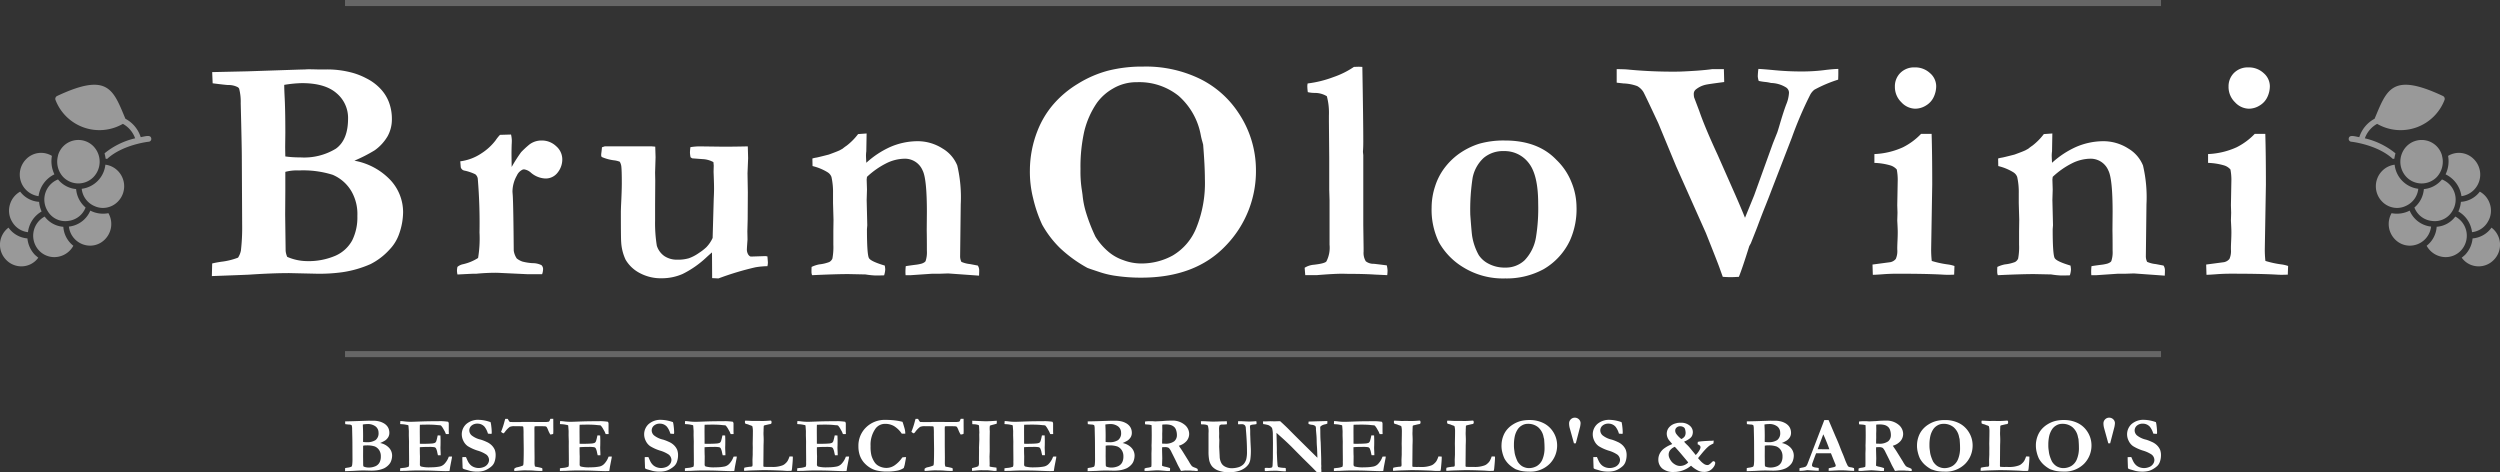 <svg viewBox="0 0 413 78" height="78" width="413" xmlns="http://www.w3.org/2000/svg">
  <rect x="0" y="0" width="413" height="78" fill="#333333" stroke="none"/>
  <g transform="translate(-206 -75)" data-sanitized-data-name="Group 5" data-name="Group 5" id="Group_5">
    <path opacity="0.5" fill="#fff" transform="translate(594 89)" d="M18.677,28.571c.184-.141.322-.281.506-.422a4.543,4.543,0,0,0,1.288-2.764,4.254,4.254,0,0,0,3.127-1.78,3.55,3.55,0,0,1,.368,5.34A3.468,3.468,0,0,1,21.475,30,3.422,3.422,0,0,1,18.677,28.571ZM12.883,26.6a4.332,4.332,0,0,0,1.655-3.138,4.211,4.211,0,0,0,3.081-1.686,3.582,3.582,0,0,1,.874,5.668,3.469,3.469,0,0,1-2.464,1.032A3.6,3.6,0,0,1,12.883,26.6ZM7.64,25.526a3.608,3.608,0,0,1-.552-4.309,4.6,4.6,0,0,0,2.989-.422,4.34,4.34,0,0,0,3.4,2.623h.138A3.545,3.545,0,0,1,10.1,26.583,3.41,3.41,0,0,1,7.64,25.526Zm10.485-4.59a4.8,4.8,0,0,0,.414-1.593,4.219,4.219,0,0,0,3.127-1.686,3.564,3.564,0,0,1,1.655,2.014A3.508,3.508,0,0,1,23,22.622a3.459,3.459,0,0,1-2.621,1.733A4.556,4.556,0,0,0,18.125,20.936Zm-4.506,1.546a3.472,3.472,0,0,1-2.759-2.2,4.464,4.464,0,0,0,1.564-3.045,4.343,4.343,0,0,0,2.989-1.593,3.574,3.574,0,0,1,1.7,5.246,3.337,3.337,0,0,1-2.9,1.642A3.688,3.688,0,0,1,13.618,22.481ZM5.525,19.3a3.61,3.61,0,0,1,0-5.059,3.51,3.51,0,0,1,2.069-1.031A4.49,4.49,0,0,0,11.5,17.188a3.493,3.493,0,0,1-2.115,2.857,3.349,3.349,0,0,1-1.395.306A3.465,3.465,0,0,1,5.525,19.3ZM16.01,14.8a4.961,4.961,0,0,0,.414-3.045,3.439,3.439,0,0,1,4.276.562,3.6,3.6,0,0,1-2.069,6.09A4.723,4.723,0,0,0,16.01,14.8Zm-6.438.468a3.667,3.667,0,0,1,0-5.106,3.489,3.489,0,0,1,5.84,1.5v.047a3.729,3.729,0,0,1-.874,3.56,3.493,3.493,0,0,1-4.966,0ZM.421,9.412A.463.463,0,0,1,.007,8.9c.092-.656.828-.422,1.747-.234A5.229,5.229,0,0,1,4.283,5.618C6.307.793,7.134-2.111,15.6,1.871a.526.526,0,0,1,.23.656A7.768,7.768,0,0,1,4.7,6.461,4.42,4.42,0,0,0,2.674,8.85a12.383,12.383,0,0,1,5.059,2.483,6.062,6.062,0,0,0-.184.89.339.339,0,0,0-.23.047C4.743,9.881.467,9.412.421,9.412Z" data-sanitized-data-name="Union 1" data-name="Union 1" id="Union_1"></path>
    <path opacity="0.5" fill="#fff" transform="translate(206 89)" d="M1.035,28.946a3.55,3.55,0,0,1,.368-5.34,4.254,4.254,0,0,0,3.127,1.78,4.543,4.543,0,0,0,1.288,2.764c.184.14.322.281.506.422A3.422,3.422,0,0,1,3.525,30,3.468,3.468,0,0,1,1.035,28.946Zm5.472-1.5a3.582,3.582,0,0,1,.874-5.668,4.21,4.21,0,0,0,3.081,1.686A4.332,4.332,0,0,0,12.117,26.6a3.6,3.6,0,0,1-3.146,1.876A3.469,3.469,0,0,1,6.507,27.447Zm4.874-4.029h.138a4.34,4.34,0,0,0,3.4-2.623,4.6,4.6,0,0,0,2.989.422,3.608,3.608,0,0,1-.552,4.309,3.41,3.41,0,0,1-2.46,1.057A3.545,3.545,0,0,1,11.382,23.418ZM2,22.622a3.507,3.507,0,0,1-.322-2.951,3.563,3.563,0,0,1,1.655-2.014,4.22,4.22,0,0,0,3.127,1.686,4.8,4.8,0,0,0,.414,1.593,4.556,4.556,0,0,0-2.253,3.419A3.457,3.457,0,0,1,2,22.622Zm5.886-1.734a3.574,3.574,0,0,1,1.7-5.246,4.343,4.343,0,0,0,2.989,1.593,4.464,4.464,0,0,0,1.564,3.045,3.472,3.472,0,0,1-2.759,2.2,3.687,3.687,0,0,1-.6.049A3.337,3.337,0,0,1,7.887,20.888Zm7.725-.843A3.494,3.494,0,0,1,13.5,17.188a4.49,4.49,0,0,0,3.909-3.982,3.51,3.51,0,0,1,2.069,1.031,3.61,3.61,0,0,1,0,5.059,3.465,3.465,0,0,1-2.468,1.055A3.349,3.349,0,0,1,15.612,20.045ZM4.3,12.316a3.439,3.439,0,0,1,4.276-.562A4.961,4.961,0,0,0,8.99,14.8a4.723,4.723,0,0,0-2.621,3.607A3.6,3.6,0,0,1,4.3,12.316Zm6.162,2.951a3.729,3.729,0,0,1-.874-3.56v-.047a3.489,3.489,0,0,1,5.84-1.5,3.667,3.667,0,0,1,0,5.106,3.493,3.493,0,0,1-4.966,0Zm6.99-3.045a6.063,6.063,0,0,0-.184-.89A12.383,12.383,0,0,1,22.326,8.85,4.42,4.42,0,0,0,20.3,6.461,7.768,7.768,0,0,1,9.175,2.527a.526.526,0,0,1,.23-.656C17.866-2.111,18.693.793,20.717,5.618a5.227,5.227,0,0,1,2.529,3.045c.92-.187,1.655-.422,1.747.234a.463.463,0,0,1-.414.515c-.046,0-4.322.468-6.9,2.857A.339.339,0,0,0,17.452,12.223Z" data-sanitized-data-name="Union 2" data-name="Union 2" id="Union_2"></path>
    <path fill="#fff" transform="translate(238.327 134.596)" d="M2.673-13.987l.052-2.083q.625-.156,1.51-.286A11.435,11.435,0,0,0,7-17.034a3.478,3.478,0,0,0,.469-1.146,32.841,32.841,0,0,0,.208-4.3L7.621-33.544q0-1.719-.182-8.984a8.646,8.646,0,0,0-.26-2.422.626.626,0,0,0-.26-.26,3.242,3.242,0,0,0-1.563-.339q-.495-.026-2.552-.286l-.078-1.849,5.833-.13,8.516-.286,1.016-.026q.313-.026.625-.026.26,0,1.38.026h1.667a15.774,15.774,0,0,1,4.3.6,11.622,11.622,0,0,1,2.135.872,8.207,8.207,0,0,1,2.3,1.693,6.658,6.658,0,0,1,1.445,2.3,7.792,7.792,0,0,1,.469,2.708,5.762,5.762,0,0,1-.7,2.852,7.523,7.523,0,0,1-2.135,2.331,25.2,25.2,0,0,1-3.359,1.719,10.832,10.832,0,0,1,5.99,3.242,7.787,7.787,0,0,1,2.057,5.247,10.946,10.946,0,0,1-.651,3.594,7.082,7.082,0,0,1-1.589,2.6,10.84,10.84,0,0,1-3.138,2.4,17.874,17.874,0,0,1-4.57,1.328,27.452,27.452,0,0,1-4.427.26l-4.427-.1q-2.813,0-6.693.26Q7.673-14.169,2.673-13.987ZM14.809-33.752a16.728,16.728,0,0,0,2.448.156,10.067,10.067,0,0,0,5.912-1.445q2.005-1.445,2.005-4.987a5.313,5.313,0,0,0-1.9-4.167q-1.9-1.667-5.729-1.667a19.781,19.781,0,0,0-2.917.286q0,.6.052,1.719.13,2.214.13,6.2l-.026,2.188Q14.783-34.9,14.809-33.752Zm.313,16.589a8.256,8.256,0,0,0,3.151.7,11.248,11.248,0,0,0,4.844-.9,5.823,5.823,0,0,0,2.734-2.513,8.524,8.524,0,0,0,.859-4.036,7.534,7.534,0,0,0-.938-4.01,6.564,6.564,0,0,0-3.151-2.8,16.24,16.24,0,0,0-5.547-.716,7.369,7.369,0,0,0-2.266.234V-28l-.026,3.854.078,5.99A3.226,3.226,0,0,0,15.121-17.164Zm28.12,1.654a2.073,2.073,0,0,1,.885-.43,7.8,7.8,0,0,0,2.526-1.04,19.653,19.653,0,0,0,.234-4.211,88.141,88.141,0,0,0-.286-8.892,1.129,1.129,0,0,0-.417-.728,7.728,7.728,0,0,0-1.771-.6.763.763,0,0,1-.625-.573l-.078-.964A8.084,8.084,0,0,0,47.2-34.26a9.082,9.082,0,0,0,2.344-2.148,6.886,6.886,0,0,1,.729-.911l1.823-.052a4.839,4.839,0,0,1,.13.99q0,.286-.026.7-.026.911-.026,1.51,0,.286.026,2.161a24.771,24.771,0,0,1,1.563-2.448,15.655,15.655,0,0,1,1.38-1.276,3.3,3.3,0,0,1,2.005-.651,3.416,3.416,0,0,1,2.4.938,2.866,2.866,0,0,1,1.016,2.161,3.467,3.467,0,0,1-.768,2.2,2.47,2.47,0,0,1-2.044.977,3.906,3.906,0,0,1-2.344-.937,2.157,2.157,0,0,0-1.172-.573l-.182.026a1.929,1.929,0,0,0-.99.986,5.436,5.436,0,0,0-.729,2.7l.052.7q.1,1.921.156,9.006a3.084,3.084,0,0,0,.495,1.3,3.129,3.129,0,0,0,.951.519,8.7,8.7,0,0,0,1.68.261,3.206,3.206,0,0,1,1.458.33.911.911,0,0,1,.26.726,2.6,2.6,0,0,1-.156.765H54.778L49.8-14.534a33.929,33.929,0,0,0-3.412.156H45.95q-.182,0-2.708.13a3.97,3.97,0,0,1-.078-.645A3.512,3.512,0,0,1,43.242-15.51ZM67.117-35.263q.286-.1.469-.156h7.761l.573.052.052,1.742-.078,2.548.026,1.326-.026,3.927v2.679a23.293,23.293,0,0,0,.286,4.135,3.275,3.275,0,0,0,1.263,1.729,3.723,3.723,0,0,0,2.122.585,6.37,6.37,0,0,0,1.9-.234,6.755,6.755,0,0,0,1.68-.884,8.21,8.21,0,0,0,1.211-.936A5.447,5.447,0,0,0,85.4-20.284l.182-6.474q.052-1.014.052-1.664,0-.676-.039-1.7t-.039-1.157l.026-.962-.052-.572a4.018,4.018,0,0,0-1.745-.494l-1.745-.13a1.608,1.608,0,0,1-.286-.182,4.388,4.388,0,0,1-.1-.781,7.038,7.038,0,0,1,.078-.885,10.165,10.165,0,0,1,1.488-.13l4.021.052q1.619,0,3.969-.052l.052,1.95-.1,2.5.052,3.121-.026,4.473-.052,2,.026,1.352q-.1,1.352-.1,1.534a1.6,1.6,0,0,0,.234.962q.234.312.443.312l2.4-.078.313.052q.078.911.078,1.042a3.281,3.281,0,0,1-.078.573,12.74,12.74,0,0,0-1.979.182A47.977,47.977,0,0,0,86.362-13.6l-1.042-.052-.026-4.245q-.312.26-.911.807a16.114,16.114,0,0,1-3.932,2.747,8.5,8.5,0,0,1-3.438.716,7.387,7.387,0,0,1-3.7-.884,5.816,5.816,0,0,1-2.292-2.185,7.876,7.876,0,0,1-.729-2.913q-.052-.494-.052-5.1l.026-.833q.13-2.548.13-3.771,0-2.081-.078-2.783a2.056,2.056,0,0,0-.26-.78A3.62,3.62,0,0,0,69.2-33.1a7.364,7.364,0,0,1-2.083-.546q-.13-.078-.13-.339a2.958,2.958,0,0,1,.039-.417Q67.065-34.664,67.117-35.263ZM101.748-15.5a5.261,5.261,0,0,1,1.25-.417,6.553,6.553,0,0,0,1.667-.391,1.169,1.169,0,0,0,.521-.573,10.221,10.221,0,0,0,.156-2.295v-2.268l.026-1.851-.078-2.738v-1.643a11.389,11.389,0,0,0-.26-2.686,1.536,1.536,0,0,0-.651-.782,8.52,8.52,0,0,0-2.474-1.017l-.026-1.25a4.059,4.059,0,0,1,.612-.143q.273-.039,2.1-.508,1.432-.521,1.849-.729.13-.078.417-.234a8.229,8.229,0,0,1,.7-.521,10.167,10.167,0,0,0,1.875-1.9l1.406-.1-.052,2.943a6.358,6.358,0,0,0-.052.7q0,.208.052,1.2a14.943,14.943,0,0,1,3.926-2.6,11.434,11.434,0,0,1,4.394-.964,7.632,7.632,0,0,1,4.29,1.213,5.779,5.779,0,0,1,2.418,2.8,22.887,22.887,0,0,1,.572,6.419l-.1,8.505a2.1,2.1,0,0,0,.208.992,4.7,4.7,0,0,0,1.432.368l1.276.245a1.39,1.39,0,0,1,.234.82q0,.308-.026.846l-5.1-.365-1.51.052h-1.2l-3.438.234h-.885q-.026-.328-.026-.5,0-.454.053-.983.365-.078,1.823-.261a6.4,6.4,0,0,0,.859-.182q.521-.209.6-.417a4.568,4.568,0,0,0,.208-1.695q0-2.191-.026-3.364l.026-3.025q0-5.5-.7-6.858a3.163,3.163,0,0,0-2.961-1.956,6.985,6.985,0,0,0-3.013.743,13.555,13.555,0,0,0-3.221,2.256l-.052.443.052,1.641-.052,1.745.1,4.167-.053.651q0,4.246.341,4.792t2.6,1.217a4.149,4.149,0,0,1,.079.651,3.977,3.977,0,0,1-.184.964q-.809.026-1.357.026a13.021,13.021,0,0,1-1.722-.176l-2.792-.059q-2.087,0-6.028.182a1.416,1.416,0,0,1-.1-.538Q101.722-14.886,101.748-15.5Zm36.063-15.985a17.992,17.992,0,0,1,1.249-6.484,15.212,15.212,0,0,1,2.55-4.3,16.836,16.836,0,0,1,4.112-3.477,18.332,18.332,0,0,1,5.048-2.187,23.056,23.056,0,0,1,5.751-.664,20.426,20.426,0,0,1,9.395,2.031,16.127,16.127,0,0,1,6.272,5.495,16.925,16.925,0,0,1,2.967,9.453,17.665,17.665,0,0,1-5.01,12.63q-5.01,5.26-13.936,5.26a28.155,28.155,0,0,1-4.137-.286,14.678,14.678,0,0,1-2.551-.573q-1.978-.651-2.212-.755a21.944,21.944,0,0,1-4.554-3.307,17.038,17.038,0,0,1-2.914-3.828,22.134,22.134,0,0,1-1.484-4.323A17.929,17.929,0,0,1,137.811-31.487Zm17.723-14.531a7.582,7.582,0,0,0-4.005,1.055,8.443,8.443,0,0,0-2.627,2.331,14.24,14.24,0,0,0-2.107,4.727,26.771,26.771,0,0,0-.624,6.237,19.515,19.515,0,0,0,.182,3.2q.052.313.156,1.068a14.49,14.49,0,0,0,.546,2.813,28.616,28.616,0,0,0,1.587,4.089,10.55,10.55,0,0,0,2.315,2.63,7.533,7.533,0,0,0,2.263,1.237,8.34,8.34,0,0,0,2.965.56,10.7,10.7,0,0,0,5.215-1.315,9.287,9.287,0,0,0,3.862-4.466,19.687,19.687,0,0,0,1.457-8.2q0-2.083-.286-5.651l-.13-.495a10.489,10.489,0,0,1-.26-1.068,11.341,11.341,0,0,0-3.68-6.51A10.379,10.379,0,0,0,155.534-46.018ZM183.2-15.359a3.3,3.3,0,0,1,1.52-.5q1.808-.208,2.07-.546a4.913,4.913,0,0,0,.524-2.758V-26.5l-.052-1.743V-33.5l-.052-6.01v-1.041a10.658,10.658,0,0,0-.341-3.148,3.786,3.786,0,0,0-1.968-.546,5.122,5.122,0,0,1-1.18-.13,8.92,8.92,0,0,1-.079-.964,2.4,2.4,0,0,1,.053-.469,18.2,18.2,0,0,0,4.264-1.055,14.159,14.159,0,0,0,3.38-1.68l.722-.026q.232,0,.671.026.155,9,.155,12.334,0,.989-.052,1.587v.156l.052.495v11.527l.052,3.8v.624a2.651,2.651,0,0,0,.362,1.587,2.056,2.056,0,0,0,1.32.417q.543.052,2.147.26a4.036,4.036,0,0,1,.129.885,7.113,7.113,0,0,1-.052.729l-2.057-.094q-1.719-.117-4.323-.117l-.964-.024q-1.484,0-4.3.234h-1.9ZM224.8-33.18a10.391,10.391,0,0,1,2.49,3.711,10.843,10.843,0,0,1,.821,3.945,12.624,12.624,0,0,1-1.069,5.625,10.809,10.809,0,0,1-4.354,4.766A12.779,12.779,0,0,1,216.33-13.6a12.465,12.465,0,0,1-6.9-1.823,11.279,11.279,0,0,1-4.041-4.141,12.322,12.322,0,0,1-1.212-5.755,11.238,11.238,0,0,1,.574-3.5,10.089,10.089,0,0,1,1.577-3.06,11.159,11.159,0,0,1,2.2-2.187,12.071,12.071,0,0,1,3.506-1.784,14.822,14.822,0,0,1,4.262-.534Q221.753-36.383,224.8-33.18Zm-14.241,9q.234,3.234.339,3.729a9.525,9.525,0,0,0,1.068,3,4.236,4.236,0,0,0,1.641,1.434,5.625,5.625,0,0,0,2.734.626,4.524,4.524,0,0,0,3.2-1.213,7.187,7.187,0,0,0,1.875-3.794,29.58,29.58,0,0,0,.365-5.554q0-4.746-1.563-6.715a5,5,0,0,0-4.115-1.969,4.939,4.939,0,0,0-3.32,1.121,6.032,6.032,0,0,0-1.836,3.312A34.427,34.427,0,0,0,210.562-24.181ZM234.75-45.94v-2.24q1.354.026,1.641.052a77.538,77.538,0,0,0,8.412.365q.781,0,3.177-.156,1.719-.13,2.578-.26h1.9q.052,1.9.052,2.135-2.6.339-3.047.443a3.945,3.945,0,0,0-1.693.833.926.926,0,0,0-.286.677,3.2,3.2,0,0,0,.052.573l.859,2.266q.911,2.656,3.021,7.214l2.969,6.719q.859,1.953,1.563,3.7l1.51-3.7,3.1-8.594.729-1.823q.13-.391.339-1.094.677-2.318,1.133-3.516a5.8,5.8,0,0,0,.456-1.953,1.053,1.053,0,0,0-.495-.859,4.916,4.916,0,0,0-2.474-.729,5.986,5.986,0,0,0-.964-.169,9.883,9.883,0,0,1-1.068-.169,3.021,3.021,0,0,1-.156-.781,11.744,11.744,0,0,1,.1-1.2q.469,0,2.682.208t4.323.208a29.9,29.9,0,0,0,3.7-.2q1.536-.2,2.5-.221v.833q0,.312-.026.938a22.039,22.039,0,0,0-3.932,1.667,2.627,2.627,0,0,0-.7.859,62.26,62.26,0,0,0-3.021,7.057l-3.333,8.62q-.469,1.25-1.029,2.643t-1.185,3.06q-.13.391-1.224,3.125l-.26.469q-1.146,3.672-1.719,5.078-1.032.052-1.29.052-.49,0-1.367-.052-.286-.781-.573-1.589T249.488-21.1l-4.925-11.042-2.944-7.109q-2.267-4.844-2.476-5.182a2.8,2.8,0,0,0-.994-.937,7.215,7.215,0,0,0-2.275-.443Zm45.959.677a3.1,3.1,0,0,1,.912-2.3,3.2,3.2,0,0,1,2.344-.9,3.589,3.589,0,0,1,2.552.951,2.881,2.881,0,0,1,1.016,2.148,4.238,4.238,0,0,1-.4,1.771,3.193,3.193,0,0,1-1.276,1.419,3.379,3.379,0,0,1-1.784.534,3.193,3.193,0,0,1-2.3-1.068A3.5,3.5,0,0,1,280.709-45.263ZM277.063-14.2l-.052-1.693,2.943-.391a1.574,1.574,0,0,0,.9-.534,3.18,3.18,0,0,0,.247-1.576v-.286q0-.312.039-1.133t.039-1.445q0-.495-.078-1.9l.039-1.3L281.1-25.68l.078-4.245a9.242,9.242,0,0,0-.158-1.667,2.268,2.268,0,0,0-1.049-.677,10.5,10.5,0,0,0-2.648-.417v-1.458a12.631,12.631,0,0,0,4.714-1.12,10.877,10.877,0,0,0,2.995-2.214h1.745q.1,3.229.1,8.385L286.7-18.466a17.055,17.055,0,0,0,.1,1.979,16.221,16.221,0,0,0,2.63.573,5.656,5.656,0,0,1,1.12.26l-.052,1.432q-.7.026-1.04.026-.39,0-1.2-.052-2.651-.13-7.1-.13-1.273,0-2.469.091T277.063-14.2ZM297.631-15.5a5.261,5.261,0,0,1,1.25-.417,6.554,6.554,0,0,0,1.667-.391,1.169,1.169,0,0,0,.521-.573,10.222,10.222,0,0,0,.156-2.295v-2.268l.026-1.851-.078-2.738v-1.643a11.391,11.391,0,0,0-.26-2.686,1.536,1.536,0,0,0-.651-.782,8.521,8.521,0,0,0-2.474-1.017l-.026-1.25a4.059,4.059,0,0,1,.612-.143q.273-.039,2.1-.508,1.432-.521,1.849-.729.13-.078.417-.234a8.227,8.227,0,0,1,.7-.521,10.166,10.166,0,0,0,1.875-1.9l1.406-.1-.052,2.943a6.352,6.352,0,0,0-.052.7q0,.208.052,1.2a14.943,14.943,0,0,1,3.926-2.6,11.434,11.434,0,0,1,4.394-.964,7.632,7.632,0,0,1,4.29,1.213,5.779,5.779,0,0,1,2.418,2.8,22.886,22.886,0,0,1,.572,6.419l-.1,8.505a2.1,2.1,0,0,0,.208.992,4.7,4.7,0,0,0,1.432.368l1.276.245a1.39,1.39,0,0,1,.234.82q0,.308-.026.846l-5.1-.365-1.51.052h-1.2l-3.438.234h-.885q-.026-.328-.026-.5,0-.454.052-.983.365-.078,1.823-.261a6.4,6.4,0,0,0,.859-.182q.521-.209.6-.417a4.569,4.569,0,0,0,.208-1.695q0-2.191-.026-3.364l.026-3.025q0-5.5-.7-6.858a3.163,3.163,0,0,0-2.961-1.956,6.985,6.985,0,0,0-3.013.743,13.554,13.554,0,0,0-3.221,2.256l-.052.443.052,1.641-.052,1.745.1,4.167-.052.651q0,4.246.341,4.792t2.6,1.217a4.149,4.149,0,0,1,.079.651,3.978,3.978,0,0,1-.184.964q-.809.026-1.357.026a13.021,13.021,0,0,1-1.722-.176l-2.792-.059q-2.087,0-6.028.182a1.416,1.416,0,0,1-.1-.538Q297.6-14.886,297.631-15.5Zm38.2-29.761a3.1,3.1,0,0,1,.911-2.3,3.2,3.2,0,0,1,2.344-.9,3.589,3.589,0,0,1,2.552.951,2.881,2.881,0,0,1,1.016,2.148,4.238,4.238,0,0,1-.4,1.771,3.193,3.193,0,0,1-1.276,1.419,3.379,3.379,0,0,1-1.784.534,3.193,3.193,0,0,1-2.3-1.068A3.5,3.5,0,0,1,335.829-45.263ZM332.184-14.2l-.052-1.693,2.943-.391a1.574,1.574,0,0,0,.9-.534,3.18,3.18,0,0,0,.247-1.576v-.286q0-.312.039-1.133t.039-1.445q0-.495-.078-1.9l.039-1.3-.039-1.224.078-4.245a9.245,9.245,0,0,0-.157-1.667,2.269,2.269,0,0,0-1.049-.677,10.5,10.5,0,0,0-2.648-.417v-1.458a12.63,12.63,0,0,0,4.714-1.12,10.878,10.878,0,0,0,2.995-2.214H341.9q.1,3.229.1,8.385l-.182,10.625a17.056,17.056,0,0,0,.1,1.979,16.22,16.22,0,0,0,2.63.573,5.653,5.653,0,0,1,1.12.26l-.052,1.432q-.7.026-1.04.026-.39,0-1.2-.052-2.651-.13-7.1-.13-1.273,0-2.469.091T332.184-14.2Z" data-sanitized-data-name="Path 10" data-name="Path 10" id="Path_10"></path>
    <path fill="#fff" transform="translate(262.358 156.199)" d="M.642-3.358l.013-.509q.154-.038.372-.07A2.83,2.83,0,0,0,1.705-4.1a.846.846,0,0,0,.115-.28,7.964,7.964,0,0,0,.051-1.049l-.013-2.7q0-.42-.045-2.194a2.1,2.1,0,0,0-.064-.592.153.153,0,0,0-.064-.064.8.8,0,0,0-.384-.083q-.122-.006-.628-.07l-.019-.452L2.09-11.62l2.1-.07.25-.006q.077-.006.154-.006l.34.006h.41a3.907,3.907,0,0,1,1.057.146,2.871,2.871,0,0,1,.525.213,2.018,2.018,0,0,1,.567.413,1.624,1.624,0,0,1,.356.563,1.891,1.891,0,0,1,.115.661,1.4,1.4,0,0,1-.173.7,1.842,1.842,0,0,1-.525.569,6.215,6.215,0,0,1-.826.42,2.67,2.67,0,0,1,1.474.792,1.894,1.894,0,0,1,.506,1.282,2.656,2.656,0,0,1-.16.878,1.728,1.728,0,0,1-.391.636,2.665,2.665,0,0,1-.772.585,4.421,4.421,0,0,1-1.124.324,6.8,6.8,0,0,1-1.089.064L3.787-3.479q-.692,0-1.647.064Q1.872-3.4.642-3.358ZM3.627-8.186a4.145,4.145,0,0,0,.6.038A2.491,2.491,0,0,0,5.684-8.5a1.4,1.4,0,0,0,.493-1.218,1.294,1.294,0,0,0-.468-1.018,2.1,2.1,0,0,0-1.41-.407,4.9,4.9,0,0,0-.718.07q0,.146.013.42.032.541.032,1.514l-.006.534Q3.621-8.466,3.627-8.186ZM3.7-4.134a2.044,2.044,0,0,0,.775.172,2.785,2.785,0,0,0,1.192-.219A1.429,1.429,0,0,0,6.344-4.8a2.069,2.069,0,0,0,.211-.986,1.83,1.83,0,0,0-.231-.98,1.611,1.611,0,0,0-.775-.684A4.022,4.022,0,0,0,4.185-7.62a1.826,1.826,0,0,0-.557.057v.782l-.006.941L3.64-4.376A.783.783,0,0,0,3.7-4.134Zm6.078-7.512q.365.019.634.057a8.661,8.661,0,0,0,1.172.07q.231,0,1.185-.038,1.429-.057,2.582-.057l1.16-.013a10.12,10.12,0,0,1,1.153.1.492.492,0,0,1,.115.343v1.31l.013.261q0,.038-.006.114l-.263.013q-.051,0-.218-.013-.058-.127-.154-.375l-.256-.452a2.932,2.932,0,0,0-.41-.585,1.733,1.733,0,0,0-.41-.051L15.689-11q-.6-.051-1.281-.051-.782,0-1.4.025-.019.159-.019,1.253L13-8.7v.8a2.387,2.387,0,0,0,.276.019q1.149,0,1.637-.045a1.608,1.608,0,0,0,.6-.124.657.657,0,0,0,.205-.277,8.693,8.693,0,0,0,.225-.935l.083-.006.372.006q.026.566.026.859,0,.668-.01.859t-.01.3q0,.172.019.55t.019.563v.14H15.99q-.026-.1-.1-.42a2.554,2.554,0,0,0-.231-.738.466.466,0,0,0-.257-.172,5.121,5.121,0,0,0-.95-.045q-.97,0-1.457.051V-7.1q0,.757.026,1.259l-.013,1.374a.338.338,0,0,0,.173.331A5.24,5.24,0,0,0,14.792-4,7.318,7.318,0,0,0,16.3-4.134a1.506,1.506,0,0,0,.756-.426,3.233,3.233,0,0,0,.724-1.2q.2-.019.327-.019.07,0,.211.006l-.032.267-.038.191-.233,1.2-.114.725q-.417.019-.66.019-.359,0-1.917-.064-1.1-.045-2.642-.045-.769,0-1.892.064h-.269l-.776.025v-.439a4.017,4.017,0,0,1,.487-.07,3.115,3.115,0,0,0,.923-.2,1.313,1.313,0,0,0,.07-.464q0-.108-.006-.369l.006-.2-.019-2.4.006-.719-.032-1.018.006-.719-.058-.789a1.2,1.2,0,0,0-.013-.127.314.314,0,0,0-.192-.089l-.192-.038a4.218,4.218,0,0,0-.7-.089q-.122-.006-.282-.025Zm14.907.184a4.212,4.212,0,0,1,.115.655,9.339,9.339,0,0,1,.077,1.018,1.322,1.322,0,0,1-.026.248l-.064.019-.461-.032-.077-.013a3.274,3.274,0,0,0-.564-1.139,1.537,1.537,0,0,0-1.147-.509,1.444,1.444,0,0,0-1,.328,1.043,1.043,0,0,0-.368.812,1.122,1.122,0,0,0,.365.783,3.675,3.675,0,0,0,1.525.718,7.211,7.211,0,0,1,.946.368,2.753,2.753,0,0,1,.843.553,2.374,2.374,0,0,1,.528.76,2.509,2.509,0,0,1,.144.913A3.235,3.235,0,0,1,25.3-4.8a1.757,1.757,0,0,1-.391.579,3.7,3.7,0,0,1-.6.449,2.956,2.956,0,0,1-.836.372,4.454,4.454,0,0,1-1.112.115,5.454,5.454,0,0,1-1.07-.127l-.769-.223a1.277,1.277,0,0,1-.4-.159.242.242,0,0,1-.058-.121v-.07q0-.07-.032-.871-.013-.413-.013-.585v-.242l.6-.013q.307.708.4.855a2.112,2.112,0,0,0,.438.527A1.839,1.839,0,0,0,22.028-4a2.146,2.146,0,0,0,.723.118,2.308,2.308,0,0,0,.761-.146,1.4,1.4,0,0,0,.668-.481,1.166,1.166,0,0,0,.253-.716,1.171,1.171,0,0,0-.442-.872,5.157,5.157,0,0,0-1.448-.662A7.166,7.166,0,0,1,20.909-7.5a2.239,2.239,0,0,1-.718-.869,2.4,2.4,0,0,1-.263-1.047,2.3,2.3,0,0,1,.73-1.718,2.98,2.98,0,0,1,2.153-.706,5.631,5.631,0,0,1,.91.108A6.9,6.9,0,0,1,24.689-11.461ZM27.115-12h.4l.064.1a2.266,2.266,0,0,0,.275.406q.083.019.878.019.493,0,.878,0l.128-.014.775-.006,1.448.006h1.98l.378-.051a.712.712,0,0,0,.179-.309l.07-.161.282-.006q.064,0,.192.006.006.439.006,1.323l.006.566-.006.324a1.4,1.4,0,0,1-.026.286,2.3,2.3,0,0,1-.461.1,4.285,4.285,0,0,1-.363-.719,2.9,2.9,0,0,0-.247-.522.361.361,0,0,0-.18-.108q-.154-.032-1.362-.032-.18,0-.45.025a3.292,3.292,0,0,0-.032.407l.006.852v1.87l.019,2.016-.006.827a2.139,2.139,0,0,0,.077.661,1.673,1.673,0,0,0,.38.083q.052.006.476.1a2.523,2.523,0,0,1,.341.1q.032.229.032.28a1.019,1.019,0,0,1-.019.165Q33.092-3.4,33-3.4a11.145,11.145,0,0,1-1.121-.048q-.461-.048-1.672-.048-.192,0-1.128.076-.365.025-.474.025-.006-.1-.013-.146l-.006-.146v-.051a.9.9,0,0,1,.532-.273,4.912,4.912,0,0,0,.923-.286.791.791,0,0,0,.077-.318q.045-.763.045-2.43l-.032-2.4a10.213,10.213,0,0,0-.038-1.2.158.158,0,0,0-.045-.086.157.157,0,0,0-.09-.035q-.2-.025-1.294-.025a1.884,1.884,0,0,0-.807.114,3.79,3.79,0,0,0-.826.865q-.16.2-.237.2a1.43,1.43,0,0,1-.378-.248,12.42,12.42,0,0,0,.551-1.654Q27.07-11.875,27.115-12Zm9.057.356q.365.019.634.057a8.661,8.661,0,0,0,1.172.07q.231,0,1.185-.038,1.429-.057,2.582-.057l1.16-.013a10.12,10.12,0,0,1,1.153.1.492.492,0,0,1,.115.343v1.31l.013.261q0,.038-.006.114l-.263.013q-.051,0-.218-.013-.058-.127-.154-.375l-.256-.452a2.932,2.932,0,0,0-.41-.585,1.733,1.733,0,0,0-.41-.051L42.079-11q-.6-.051-1.281-.051-.782,0-1.4.025-.019.159-.019,1.253L39.388-8.7v.8a2.387,2.387,0,0,0,.276.019q1.149,0,1.637-.045a1.608,1.608,0,0,0,.6-.124.657.657,0,0,0,.205-.277,8.694,8.694,0,0,0,.225-.935l.083-.006.372.006q.026.566.026.859,0,.668-.01.859t-.01.3q0,.172.019.55t.019.563v.14H42.38q-.026-.1-.1-.42a2.554,2.554,0,0,0-.231-.738.466.466,0,0,0-.257-.172,5.121,5.121,0,0,0-.95-.045q-.97,0-1.457.051V-7.1q0,.757.026,1.259L39.4-4.465a.338.338,0,0,0,.173.331A5.24,5.24,0,0,0,41.182-4a7.318,7.318,0,0,0,1.512-.134,1.506,1.506,0,0,0,.756-.426,3.234,3.234,0,0,0,.724-1.2q.2-.019.327-.019.07,0,.211.006l-.032.267-.038.191-.233,1.2-.114.725q-.417.019-.66.019-.359,0-1.917-.064-1.1-.045-2.642-.045-.769,0-1.892.064h-.269l-.776.025v-.439a4.017,4.017,0,0,1,.487-.07,3.115,3.115,0,0,0,.923-.2,1.313,1.313,0,0,0,.07-.464q0-.108-.006-.369l.006-.2-.019-2.4.006-.719-.032-1.018.006-.719-.058-.789a1.2,1.2,0,0,0-.013-.127.314.314,0,0,0-.192-.089l-.192-.038a4.218,4.218,0,0,0-.7-.089q-.122-.006-.282-.025Zm18.646.184a4.212,4.212,0,0,1,.115.655,9.339,9.339,0,0,1,.077,1.018,1.322,1.322,0,0,1-.026.248l-.064.019-.461-.032-.077-.013a3.274,3.274,0,0,0-.564-1.139,1.537,1.537,0,0,0-1.147-.509,1.444,1.444,0,0,0-1,.328,1.043,1.043,0,0,0-.368.812,1.122,1.122,0,0,0,.365.783,3.675,3.675,0,0,0,1.525.718,7.211,7.211,0,0,1,.946.368,2.753,2.753,0,0,1,.843.553,2.374,2.374,0,0,1,.528.76,2.509,2.509,0,0,1,.144.913A3.235,3.235,0,0,1,55.434-4.8a1.757,1.757,0,0,1-.391.579,3.7,3.7,0,0,1-.6.449,2.957,2.957,0,0,1-.836.372,4.454,4.454,0,0,1-1.112.115,5.454,5.454,0,0,1-1.07-.127l-.769-.223a1.278,1.278,0,0,1-.4-.159.242.242,0,0,1-.058-.121v-.07q0-.07-.032-.871-.013-.413-.013-.585v-.242l.6-.013q.307.708.4.855a2.112,2.112,0,0,0,.438.527A1.839,1.839,0,0,0,52.157-4a2.146,2.146,0,0,0,.723.118,2.308,2.308,0,0,0,.761-.146,1.4,1.4,0,0,0,.668-.481,1.166,1.166,0,0,0,.253-.716A1.171,1.171,0,0,0,54.12-6.1a5.156,5.156,0,0,0-1.448-.662A7.166,7.166,0,0,1,51.038-7.5a2.239,2.239,0,0,1-.718-.869,2.4,2.4,0,0,1-.263-1.047,2.3,2.3,0,0,1,.73-1.718,2.98,2.98,0,0,1,2.153-.706,5.631,5.631,0,0,1,.91.108A6.9,6.9,0,0,1,54.819-11.461Zm2-.184q.365.019.634.057a8.661,8.661,0,0,0,1.172.07q.231,0,1.185-.038,1.429-.057,2.582-.057l1.16-.013a10.12,10.12,0,0,1,1.153.1.492.492,0,0,1,.115.343v1.31l.013.261q0,.038-.006.114l-.263.013q-.051,0-.218-.013-.058-.127-.154-.375l-.256-.452a2.932,2.932,0,0,0-.41-.585,1.733,1.733,0,0,0-.41-.051L62.729-11q-.6-.051-1.281-.051-.782,0-1.4.025-.019.159-.019,1.253L60.038-8.7v.8a2.387,2.387,0,0,0,.276.019q1.149,0,1.637-.045a1.608,1.608,0,0,0,.6-.124.657.657,0,0,0,.205-.277,8.691,8.691,0,0,0,.225-.935l.083-.006.372.006q.026.566.026.859,0,.668-.01.859t-.01.3q0,.172.019.55t.019.563v.14H63.03q-.026-.1-.1-.42a2.554,2.554,0,0,0-.231-.738.466.466,0,0,0-.257-.172,5.121,5.121,0,0,0-.95-.045q-.97,0-1.457.051V-7.1q0,.757.026,1.259l-.013,1.374a.338.338,0,0,0,.173.331A5.24,5.24,0,0,0,61.832-4a7.318,7.318,0,0,0,1.512-.134A1.506,1.506,0,0,0,64.1-4.56a3.234,3.234,0,0,0,.724-1.2q.2-.019.327-.019.07,0,.211.006l-.032.267-.038.191-.233,1.2-.114.725q-.417.019-.66.019-.359,0-1.917-.064-1.1-.045-2.642-.045-.769,0-1.892.064h-.269l-.776.025v-.439a4.017,4.017,0,0,1,.487-.07,3.115,3.115,0,0,0,.923-.2,1.313,1.313,0,0,0,.07-.464q0-.108-.006-.369l.006-.2-.019-2.4.006-.719-.032-1.018.006-.719-.058-.789a1.2,1.2,0,0,0-.013-.127.314.314,0,0,0-.192-.089l-.192-.038a4.218,4.218,0,0,0-.7-.089q-.122-.006-.282-.025Zm9.788,7.709a4.423,4.423,0,0,1,.561-.11q.362-.052.426-.052a.55.55,0,0,0,.333-.08,1.081,1.081,0,0,0,.038-.255l-.013-.815.038-.828V-6.6L68-7.228l-.013-.662.026-1.42.006-.643v-.089a3.431,3.431,0,0,0-.086-.735.851.851,0,0,0-.368-.169l-.243-.1a1.681,1.681,0,0,0-.288-.089.814.814,0,0,1-.314-.134q-.013-.165-.013-.254,0-.051.006-.153a.248.248,0,0,1,.122-.032q.154,0,1.115.051l.916-.006.679.013q.442,0,1.134-.053.205-.017.237-.017a.159.159,0,0,1,.135.05.444.444,0,0,1,.051.251.311.311,0,0,1-.07.22.586.586,0,0,1-.282.076l-.794.185q-.032.013-.109.051a.638.638,0,0,0-.038.076l-.006.178-.019.4v.185q0,.032-.014.35,0,.083,0,.165,0,.1.013.344.019.382.019.669,0,.331-.019.758-.006.159-.006.414l-.026,3.018a.341.341,0,0,0,.064.248l.609.024.378-.006.4.006a4.511,4.511,0,0,0,1.621-.234,1.391,1.391,0,0,0,.577-.355,1.829,1.829,0,0,0,.356-.412,3.818,3.818,0,0,0,.311-.735h.205a2.662,2.662,0,0,1,.346.025v.178q0,.457-.115,1.6a2.572,2.572,0,0,1-.09.558,1.539,1.539,0,0,1-.186.025h-.237l-.333.006q-.058,0-.762-.051-.128-.006-1.224-.045T69.518-3.53l-1.307.038q-.756.019-1.416.07h-.1q-.038,0-.122-.006a.685.685,0,0,1-.013-.121A1.211,1.211,0,0,1,66.609-3.937Zm8.763-7.709q.365.019.634.057a8.661,8.661,0,0,0,1.172.07q.231,0,1.185-.038,1.429-.057,2.582-.057l1.16-.013a10.121,10.121,0,0,1,1.153.1.492.492,0,0,1,.115.343v1.31l.013.261q0,.038-.006.114l-.263.013q-.051,0-.218-.013-.058-.127-.154-.375l-.256-.452a2.932,2.932,0,0,0-.41-.585,1.733,1.733,0,0,0-.41-.051L81.279-11q-.6-.051-1.281-.051-.782,0-1.4.025-.019.159-.019,1.253L78.588-8.7v.8a2.387,2.387,0,0,0,.276.019q1.149,0,1.637-.045a1.608,1.608,0,0,0,.6-.124.657.657,0,0,0,.205-.277,8.69,8.69,0,0,0,.225-.935l.083-.006.372.006q.026.566.026.859,0,.668-.01.859t-.01.3q0,.172.019.55t.019.563v.14H81.58q-.026-.1-.1-.42a2.553,2.553,0,0,0-.231-.738A.466.466,0,0,0,81-7.321a5.121,5.121,0,0,0-.95-.045q-.97,0-1.457.051V-7.1q0,.757.026,1.259L78.6-4.465a.338.338,0,0,0,.173.331A5.24,5.24,0,0,0,80.382-4a7.318,7.318,0,0,0,1.512-.134,1.506,1.506,0,0,0,.756-.426,3.233,3.233,0,0,0,.724-1.2q.2-.019.327-.019.07,0,.211.006l-.032.267-.038.191-.233,1.2-.114.725q-.417.019-.66.019-.359,0-1.917-.064-1.1-.045-2.642-.045-.769,0-1.892.064h-.269l-.776.025v-.439a4.016,4.016,0,0,1,.487-.07,3.115,3.115,0,0,0,.923-.2,1.313,1.313,0,0,0,.07-.464q0-.108-.006-.369l.006-.2-.019-2.4.006-.719-.032-1.018.006-.719-.058-.789a1.2,1.2,0,0,0-.013-.127.314.314,0,0,0-.192-.089l-.192-.038a4.218,4.218,0,0,0-.7-.089q-.122-.006-.282-.025Zm17.367.134q.083.191.34,1.088a3.332,3.332,0,0,1,.122.865h-.583A4.229,4.229,0,0,0,91.349-10.8a2.861,2.861,0,0,0-1.461-.378,1.943,1.943,0,0,0-1.6.77,4.57,4.57,0,0,0-.826,2.907A5.85,5.85,0,0,0,87.6-5.966a3.989,3.989,0,0,0,.583,1.215,1.9,1.9,0,0,0,.7.566,2.624,2.624,0,0,0,1.2.286,2.436,2.436,0,0,0,1.361-.434,4.858,4.858,0,0,0,1.259-1.3,3.856,3.856,0,0,1,.621-.051,4.524,4.524,0,0,1-.083.5q-.019.1-.147.8l-.058.19-.09.3a2.733,2.733,0,0,1-1.1.448,8.584,8.584,0,0,1-1.739.149,7.287,7.287,0,0,1-1.49-.146,3.581,3.581,0,0,1-1.2-.464,4.386,4.386,0,0,1-1.147-.992,3.736,3.736,0,0,1-.618-1.164,4.615,4.615,0,0,1-.2-1.412A4.2,4.2,0,0,1,86.72-10.6a4.4,4.4,0,0,1,3.213-1.234,13.307,13.307,0,0,1,1.5.08A9.352,9.352,0,0,1,92.739-11.512ZM94.9-12h.4l.064.1a2.266,2.266,0,0,0,.275.406q.083.019.878.019.493,0,.878,0l.128-.014.775-.006,1.448.006h1.98l.378-.051a.711.711,0,0,0,.179-.309l.07-.161.282-.006q.064,0,.192.006.006.439.006,1.323l.006.566-.006.324a1.4,1.4,0,0,1-.026.286,2.3,2.3,0,0,1-.461.1,4.284,4.284,0,0,1-.363-.719,2.9,2.9,0,0,0-.247-.522.361.361,0,0,0-.18-.108q-.154-.032-1.362-.032-.18,0-.45.025a3.291,3.291,0,0,0-.032.407l.006.852v1.87l.019,2.016-.006.827a2.139,2.139,0,0,0,.077.661,1.673,1.673,0,0,0,.38.083q.052.006.476.1a2.523,2.523,0,0,1,.341.1q.032.229.032.28a1.019,1.019,0,0,1-.019.165q-.141.006-.231.006a11.145,11.145,0,0,1-1.121-.048q-.461-.048-1.672-.048-.192,0-1.128.076-.365.025-.474.025-.006-.1-.013-.146l-.006-.146v-.051a.9.9,0,0,1,.532-.273,4.912,4.912,0,0,0,.923-.286.791.791,0,0,0,.077-.318q.045-.763.045-2.43l-.032-2.4a10.215,10.215,0,0,0-.038-1.2.158.158,0,0,0-.045-.086.157.157,0,0,0-.09-.035q-.2-.025-1.294-.025a1.884,1.884,0,0,0-.807.114,3.79,3.79,0,0,0-.826.865q-.16.2-.237.2a1.43,1.43,0,0,1-.378-.248,12.421,12.421,0,0,0,.551-1.654Q94.851-11.875,94.9-12Zm9.32,8.593v-.458q.127-.038.42-.108a2.833,2.833,0,0,0,.618-.21,1.087,1.087,0,0,0,.115-.547l-.006-.751.013-1.45-.006-.343q.051-1.259.051-1.3l-.013-.846.019-.343-.032-.725-.013-.273a1.409,1.409,0,0,0-.045-.2,2.518,2.518,0,0,0-.852-.153,2.221,2.221,0,0,1-.224-.019l-.013-.56,1.832.076q.339.013.423.013.378,0,1.21-.051.468-.032.589-.038.008.121.008.2,0,.108-.015.28-.256.089-.585.169a4.258,4.258,0,0,0-.54.162,2.255,2.255,0,0,0-.038.477,4.184,4.184,0,0,0,.019.445q-.019,1.075-.019,1.654l.006,1.679-.032.852.026,1.272-.019.242a.433.433,0,0,0,.038.146,6.56,6.56,0,0,0,.707.114l.389.051a2.476,2.476,0,0,1,.026.318q0,.07-.006.216a.972.972,0,0,0-.128.006q-.2.013-.237.013a1.3,1.3,0,0,1-.166-.019q-.089-.013-.851-.089l-1.132-.013q-.339,0-.985.064Q104.344-3.415,104.216-3.409Zm5.393-8.237q.365.019.634.057a8.661,8.661,0,0,0,1.172.07q.231,0,1.185-.038,1.429-.057,2.582-.057l1.16-.013a10.12,10.12,0,0,1,1.153.1.492.492,0,0,1,.115.343v1.31l.013.261q0,.038-.006.114l-.263.013q-.051,0-.218-.013-.058-.127-.154-.375l-.256-.452a2.932,2.932,0,0,0-.41-.585,1.733,1.733,0,0,0-.41-.051L115.516-11q-.6-.051-1.281-.051-.782,0-1.4.025-.019.159-.019,1.253l.006,1.069v.8a2.388,2.388,0,0,0,.276.019q1.149,0,1.637-.045a1.607,1.607,0,0,0,.6-.124.657.657,0,0,0,.205-.277,8.689,8.689,0,0,0,.225-.935l.083-.006.372.006q.026.566.026.859,0,.668-.01.859t-.01.3q0,.172.019.55t.019.563v.14h-.455q-.026-.1-.1-.42a2.553,2.553,0,0,0-.231-.738.466.466,0,0,0-.257-.172,5.121,5.121,0,0,0-.95-.045q-.97,0-1.457.051V-7.1q0,.757.026,1.259l-.013,1.374a.338.338,0,0,0,.173.331A5.24,5.24,0,0,0,114.619-4a7.318,7.318,0,0,0,1.512-.134,1.506,1.506,0,0,0,.756-.426,3.234,3.234,0,0,0,.724-1.2q.2-.019.327-.019.07,0,.211.006l-.032.267-.038.191-.233,1.2-.114.725q-.417.019-.66.019-.359,0-1.917-.064-1.1-.045-2.642-.045-.769,0-1.892.064h-.269l-.776.025v-.439a4.017,4.017,0,0,1,.487-.07,3.115,3.115,0,0,0,.923-.2,1.313,1.313,0,0,0,.07-.464q0-.108-.006-.369l.006-.2-.019-2.4.006-.719-.032-1.018.006-.719-.058-.789a1.2,1.2,0,0,0-.013-.127.314.314,0,0,0-.192-.089l-.192-.038a4.218,4.218,0,0,0-.7-.089q-.122-.006-.282-.025Zm13.7,8.288.013-.509q.154-.038.372-.07a2.83,2.83,0,0,0,.679-.165.846.846,0,0,0,.115-.28,7.963,7.963,0,0,0,.051-1.049l-.013-2.7q0-.42-.045-2.194a2.1,2.1,0,0,0-.064-.592.154.154,0,0,0-.064-.064.8.8,0,0,0-.384-.083q-.122-.006-.628-.07l-.019-.452,1.435-.032,2.1-.07.25-.006q.077-.006.154-.006l.34.006H128a3.907,3.907,0,0,1,1.057.146,2.871,2.871,0,0,1,.525.213,2.018,2.018,0,0,1,.567.413,1.624,1.624,0,0,1,.356.563,1.891,1.891,0,0,1,.115.661,1.4,1.4,0,0,1-.173.7,1.842,1.842,0,0,1-.525.569,6.214,6.214,0,0,1-.826.42,2.67,2.67,0,0,1,1.474.792,1.894,1.894,0,0,1,.506,1.282,2.657,2.657,0,0,1-.16.878,1.728,1.728,0,0,1-.391.636,2.665,2.665,0,0,1-.772.585,4.421,4.421,0,0,1-1.124.324,6.8,6.8,0,0,1-1.089.064l-1.089-.025q-.692,0-1.647.064Q124.539-3.4,123.309-3.358Zm2.986-4.828a4.145,4.145,0,0,0,.6.038,2.491,2.491,0,0,0,1.454-.353,1.4,1.4,0,0,0,.493-1.218,1.294,1.294,0,0,0-.468-1.018,2.1,2.1,0,0,0-1.41-.407,4.9,4.9,0,0,0-.718.07q0,.146.013.42.032.541.032,1.514l-.006.534Q126.288-8.466,126.294-8.186Zm.077,4.052a2.044,2.044,0,0,0,.775.172,2.785,2.785,0,0,0,1.192-.219,1.429,1.429,0,0,0,.673-.614,2.07,2.07,0,0,0,.211-.986,1.829,1.829,0,0,0-.231-.98,1.611,1.611,0,0,0-.775-.684,4.022,4.022,0,0,0-1.365-.175,1.826,1.826,0,0,0-.557.057v.782l-.006.941.019,1.463A.784.784,0,0,0,126.371-4.134Zm6.36.331a1.477,1.477,0,0,1,.493-.13,2.73,2.73,0,0,0,.589-.137,1.582,1.582,0,0,0,.038-.184q.013-.089.013-.611l-.006-1.418.026-.763-.013-.592.013-.343q.019-.693.019-1.3,0-1.323-.032-1.692l-.378-.076q-.519-.032-.692-.064l-.013-.382.026-.07a3.778,3.778,0,0,1,.589-.051q.147,0,.6-.006.461.038.5.038l.34-.019.8-.038a15.639,15.639,0,0,1,1.582-.076,3.1,3.1,0,0,1,2.089.665,1.968,1.968,0,0,1,.775,1.523,1.827,1.827,0,0,1-.418,1.167,2.547,2.547,0,0,1-1.287.792q.077.134.2.312.268.382.434.649l1.022,1.647a4.941,4.941,0,0,0,.5.766,1.548,1.548,0,0,0,.49.245,2.024,2.024,0,0,1,.442.216.58.58,0,0,1,.038.191q0,.057-.006.146h-.173l-.128.006-.333-.045h-.263a3.381,3.381,0,0,0-.506-.032l-.641-.006q-.07,0-.448.045l-.275.032-.218-.42q-.269-.477-.378-.712-.282-.617-.967-1.965a2.454,2.454,0,0,0-.448-.706,1.206,1.206,0,0,0-.66-.134q-.128,0-.436.013a4.313,4.313,0,0,0-.019.439l.032,1.412-.038,1.2a1.46,1.46,0,0,0,.468.165,5.291,5.291,0,0,1,.859.242,3.209,3.209,0,0,1-.026.471l-.154-.006-.263.013q-1.377-.121-1.634-.121-.167,0-.237.006l-.884.057A6.767,6.767,0,0,1,133-3.4h-.275q-.013-.159-.013-.2A1.415,1.415,0,0,1,132.731-3.8Zm2.883-4.115q.308.013.448.013a2.393,2.393,0,0,0,1.544-.388,1.294,1.294,0,0,0,.455-1.037,2.482,2.482,0,0,0-.112-.754,1.326,1.326,0,0,0-.278-.525,1.482,1.482,0,0,0-.62-.375,3.06,3.06,0,0,0-.9-.1,3.443,3.443,0,0,0-.5.032l-.013.121.013.859-.019.522.006.693q-.013.293-.019.757Zm6.43-3.193-.019-.5q.116-.006.237-.006.321,0,.674.019.847.045.994.045.513,0,1-.02t.873-.026q.382-.006.517-.011l-.006.075.013.37v.05a5.289,5.289,0,0,1-.743.051.606.606,0,0,0-.474.14,1.867,1.867,0,0,0-.077.757q0,.2.006.331l.006.229-.013.6.038.509-.026,1.1.083,1.6a2.425,2.425,0,0,0,.308,1.151,1.414,1.414,0,0,0,.577.528,2.366,2.366,0,0,0,1.057.267,3.986,3.986,0,0,0,1.147-.159,1.9,1.9,0,0,0,.593-.289,1.541,1.541,0,0,0,.388-.366,2.485,2.485,0,0,0,.32-.655,5.084,5.084,0,0,0,.122-1.3q0-1.539-.167-3.466l-.026-.337a.811.811,0,0,0-.141-.5.649.649,0,0,0-.461-.2l-.6.013-.083-.019.013-.49h.506l1.224.057a11.486,11.486,0,0,0,1.172-.057l.109.013a1.929,1.929,0,0,1,.038.293.726.726,0,0,1-.026.172,2.283,2.283,0,0,1-.5.076,1.734,1.734,0,0,0-.474.1.292.292,0,0,0-.09.236q0,.115.019.331a5.356,5.356,0,0,1,.019.554q0,.223,0,.35t.01.261q.019.458.032.929l.064,1.292a10.645,10.645,0,0,1-.09,1.738,2.214,2.214,0,0,1-.243.694,2.573,2.573,0,0,1-.673.7,3.4,3.4,0,0,1-1.089.509,5.546,5.546,0,0,1-1.525.188,4.906,4.906,0,0,1-1.7-.264,2.511,2.511,0,0,1-1.073-.693,2.419,2.419,0,0,1-.5-1.116,7.18,7.18,0,0,1-.1-1.348V-9.655a3.552,3.552,0,0,0-.1-1.215q-.141-.2-.878-.223A1.6,1.6,0,0,1,142.045-11.112Zm10.262-.032-.026-.445h.545l.186-.006q.384-.019.532-.019.077,0,.448.013.083.006.141.006t.4-.013l.391-.013q.07,0,.2.006.987.89,1.608,1.533t4.536,4.5v-.159l-.026-.738q-.019-.649-.051-1.027t-.038-.9q-.006-.525-.045-.951-.077-.833-.077-.96a.913.913,0,0,0-.09-.5,1.146,1.146,0,0,0-.615-.21,1.855,1.855,0,0,1-.525-.146l.006-.375.167-.019,1.262-.038,1.41-.038q.141-.006.269-.006l.006.413a1.372,1.372,0,0,1-.3.114,2.745,2.745,0,0,0-.474.134,1.971,1.971,0,0,0-.352.223.39.39,0,0,0-.058.235q0,.038.013.267.006.114.006.534.006.922.051,1.457.013.172.019.388l.07,2.233q.006.235.006.331v.782l.019.331-.019.343q.026.261.026.312v.337l-.737.025-.762-.782-1.557-1.533L157.784-6.6l-.8-.814q-.782-.763-1.422-1.342l-1.044-.935.058,2.366q.006.216.006.445l-.006.452.038.833q.019.522.07,1.132a1.33,1.33,0,0,0,.032.232,1.571,1.571,0,0,0,.077.194,4.847,4.847,0,0,0,1.089.134q.058.013.167.045l.026.515-.25.006q-.205,0-1.294-.1-1.019.013-1.358.038t-.372.025a1.212,1.212,0,0,1-.211-.025q-.013-.146-.013-.254,0-.07.006-.229a1.756,1.756,0,0,1,.295-.032q.038,0,.25.013a1.4,1.4,0,0,0,.637-.08q.1-.08.112-.429.045-1.011.045-1.234v-.35l.013-2.067-.019-1.291a4.05,4.05,0,0,0-.1-1.024.55.55,0,0,0-.147-.254,1.505,1.505,0,0,0-.5-.343A5.092,5.092,0,0,0,152.306-11.143Zm11.723-.5q.365.019.634.057a8.661,8.661,0,0,0,1.172.07q.231,0,1.185-.038,1.429-.057,2.582-.057l1.16-.013a10.121,10.121,0,0,1,1.153.1.492.492,0,0,1,.115.343v1.31l.013.261q0,.038-.006.114l-.263.013q-.051,0-.218-.013-.058-.127-.154-.375l-.256-.452a2.932,2.932,0,0,0-.41-.585,1.733,1.733,0,0,0-.41-.051L169.936-11q-.6-.051-1.281-.051-.782,0-1.4.025-.019.159-.019,1.253l.006,1.069v.8a2.388,2.388,0,0,0,.276.019q1.149,0,1.637-.045a1.608,1.608,0,0,0,.6-.124.657.657,0,0,0,.205-.277,8.686,8.686,0,0,0,.225-.935l.083-.006.372.006q.026.566.026.859,0,.668-.01.859t-.01.3q0,.172.019.55t.019.563v.14h-.455q-.026-.1-.1-.42a2.555,2.555,0,0,0-.231-.738.466.466,0,0,0-.257-.172,5.121,5.121,0,0,0-.95-.045q-.97,0-1.457.051V-7.1q0,.757.026,1.259l-.013,1.374a.338.338,0,0,0,.173.331A5.24,5.24,0,0,0,169.039-4a7.318,7.318,0,0,0,1.512-.134,1.506,1.506,0,0,0,.756-.426,3.234,3.234,0,0,0,.724-1.2q.2-.019.327-.019.07,0,.211.006l-.032.267-.038.191-.233,1.2-.114.725q-.417.019-.66.019-.359,0-1.917-.064-1.1-.045-2.642-.045-.769,0-1.892.064h-.269L164-3.384v-.439a4.017,4.017,0,0,1,.487-.07,3.115,3.115,0,0,0,.923-.2,1.313,1.313,0,0,0,.07-.464q0-.108-.006-.369l.006-.2-.019-2.4.006-.719-.032-1.018.006-.719-.058-.789a1.2,1.2,0,0,0-.013-.127.314.314,0,0,0-.192-.089l-.192-.038a4.218,4.218,0,0,0-.7-.089q-.122-.006-.282-.025Zm9.788,7.709a4.424,4.424,0,0,1,.561-.11q.362-.052.426-.052a.55.55,0,0,0,.333-.08,1.081,1.081,0,0,0,.038-.255l-.013-.815.038-.828V-6.6l.006-.624-.013-.662.026-1.42.006-.643v-.089a3.428,3.428,0,0,0-.087-.735.851.851,0,0,0-.368-.169l-.243-.1a1.681,1.681,0,0,0-.288-.089.814.814,0,0,1-.314-.134q-.013-.165-.013-.254,0-.051.006-.153a.248.248,0,0,1,.122-.032q.154,0,1.115.051l.916-.006.679.013q.442,0,1.134-.053.205-.017.237-.017a.159.159,0,0,1,.135.05.444.444,0,0,1,.051.251.311.311,0,0,1-.07.22.586.586,0,0,1-.282.076l-.794.185q-.032.013-.109.051a.637.637,0,0,0-.038.076l-.006.178-.019.4v.185q0,.032-.014.35,0,.083,0,.165,0,.1.013.344.019.382.019.669,0,.331-.019.758-.006.159-.006.414l-.026,3.018a.341.341,0,0,0,.064.248l.609.024L178-4.058l.4.006a4.511,4.511,0,0,0,1.621-.234,1.391,1.391,0,0,0,.577-.355,1.83,1.83,0,0,0,.356-.412,3.82,3.82,0,0,0,.311-.735h.205a2.662,2.662,0,0,1,.346.025v.178q0,.457-.115,1.6a2.57,2.57,0,0,1-.09.558,1.539,1.539,0,0,1-.186.025h-.237l-.333.006q-.058,0-.762-.051-.128-.006-1.224-.045t-2.146-.038l-1.307.038q-.756.019-1.416.07h-.1q-.038,0-.122-.006a.685.685,0,0,1-.013-.121A1.212,1.212,0,0,1,173.816-3.937Zm8.795,0a4.424,4.424,0,0,1,.561-.11q.362-.052.426-.052a.55.55,0,0,0,.333-.08,1.08,1.08,0,0,0,.038-.255l-.013-.815.038-.828V-6.6L184-7.228l-.013-.662.026-1.42.006-.643v-.089a3.432,3.432,0,0,0-.087-.735.851.851,0,0,0-.368-.169l-.243-.1a1.681,1.681,0,0,0-.288-.089.814.814,0,0,1-.314-.134q-.013-.165-.013-.254,0-.051.006-.153a.248.248,0,0,1,.122-.032q.154,0,1.115.051l.916-.006.679.013q.442,0,1.134-.053.205-.017.237-.017a.159.159,0,0,1,.135.05.444.444,0,0,1,.051.251.311.311,0,0,1-.071.22.586.586,0,0,1-.282.076l-.794.185q-.032.013-.109.051a.64.64,0,0,0-.038.076l-.006.178-.019.4v.185q0,.032-.014.35,0,.083,0,.165,0,.1.013.344.019.382.019.669,0,.331-.019.758-.006.159-.006.414l-.026,3.018a.341.341,0,0,0,.064.248l.609.024.378-.006.4.006a4.511,4.511,0,0,0,1.621-.234,1.391,1.391,0,0,0,.577-.355,1.83,1.83,0,0,0,.356-.412,3.819,3.819,0,0,0,.311-.735h.205a2.661,2.661,0,0,1,.346.025v.178q0,.457-.115,1.6a2.57,2.57,0,0,1-.09.558,1.538,1.538,0,0,1-.186.025h-.237l-.333.006q-.058,0-.762-.051-.128-.006-1.224-.045T185.52-3.53l-1.307.038q-.756.019-1.416.07h-.1q-.038,0-.122-.006a.683.683,0,0,1-.013-.121A1.211,1.211,0,0,1,182.611-3.937Zm9.076-3.7a4.367,4.367,0,0,1,.307-1.584,3.71,3.71,0,0,1,.627-1.049,4.134,4.134,0,0,1,1.012-.849,4.528,4.528,0,0,1,1.242-.534,5.712,5.712,0,0,1,1.415-.162,5.056,5.056,0,0,1,2.311.5,3.959,3.959,0,0,1,1.543,1.342,4.113,4.113,0,0,1,.73,2.309,4.3,4.3,0,0,1-1.232,3.085,4.526,4.526,0,0,1-3.429,1.285,6.976,6.976,0,0,1-1.018-.07,3.634,3.634,0,0,1-.627-.14q-.487-.159-.544-.184A5.4,5.4,0,0,1,192.9-4.5a4.164,4.164,0,0,1-.717-.935,5.379,5.379,0,0,1-.365-1.056A4.349,4.349,0,0,1,191.688-7.632Zm4.36-3.549a1.876,1.876,0,0,0-.985.258,2.071,2.071,0,0,0-.646.569A3.466,3.466,0,0,0,193.9-9.2a6.494,6.494,0,0,0-.154,1.523,4.73,4.73,0,0,0,.045.782q.013.076.038.261a3.516,3.516,0,0,0,.134.687,6.955,6.955,0,0,0,.39,1,2.582,2.582,0,0,0,.569.642,1.857,1.857,0,0,0,.557.3,2.065,2.065,0,0,0,.729.137,2.647,2.647,0,0,0,1.283-.321,2.274,2.274,0,0,0,.95-1.091,4.778,4.778,0,0,0,.358-2q0-.509-.07-1.38l-.032-.121a2.55,2.55,0,0,1-.064-.261,2.765,2.765,0,0,0-.905-1.59A2.566,2.566,0,0,0,196.048-11.182Zm7.913,3.218h-.308l-.673-2.433a3.116,3.116,0,0,1-.128-.847.925.925,0,0,1,.275-.678.905.905,0,0,1,.666-.277.94.94,0,0,1,.676.268.882.882,0,0,1,.279.662,3.827,3.827,0,0,1-.154.866Zm7.558-3.5a4.212,4.212,0,0,1,.115.655,9.339,9.339,0,0,1,.077,1.018,1.322,1.322,0,0,1-.026.248l-.064.019-.461-.032-.077-.013a3.274,3.274,0,0,0-.564-1.139,1.537,1.537,0,0,0-1.147-.509,1.444,1.444,0,0,0-1,.328,1.043,1.043,0,0,0-.368.812,1.122,1.122,0,0,0,.365.783,3.675,3.675,0,0,0,1.525.718,7.214,7.214,0,0,1,.946.368,2.753,2.753,0,0,1,.843.553,2.374,2.374,0,0,1,.528.76,2.509,2.509,0,0,1,.144.913,3.234,3.234,0,0,1-.224,1.177,1.757,1.757,0,0,1-.391.579,3.7,3.7,0,0,1-.6.449,2.957,2.957,0,0,1-.836.372,4.454,4.454,0,0,1-1.112.115,5.454,5.454,0,0,1-1.07-.127l-.769-.223a1.277,1.277,0,0,1-.4-.159.242.242,0,0,1-.058-.121v-.07q0-.07-.032-.871-.013-.413-.013-.585v-.242l.6-.013q.307.708.4.855a2.111,2.111,0,0,0,.438.527,1.838,1.838,0,0,0,.572.319,2.146,2.146,0,0,0,.723.118,2.308,2.308,0,0,0,.761-.146,1.4,1.4,0,0,0,.668-.481,1.166,1.166,0,0,0,.253-.716,1.171,1.171,0,0,0-.442-.872,5.157,5.157,0,0,0-1.448-.662,7.166,7.166,0,0,1-1.634-.739,2.238,2.238,0,0,1-.718-.869,2.4,2.4,0,0,1-.263-1.047,2.3,2.3,0,0,1,.73-1.718,2.98,2.98,0,0,1,2.153-.706,5.63,5.63,0,0,1,.91.108A6.9,6.9,0,0,1,211.519-11.461Zm8.375,3.613q-.454-.522-.589-.706a1.712,1.712,0,0,1-.227-.455,1.663,1.663,0,0,1-.093-.544,1.6,1.6,0,0,1,.39-1.049,2.093,2.093,0,0,1,1.126-.661,1.264,1.264,0,0,0,.173-.051,2.89,2.89,0,0,1,.652-.045,2.1,2.1,0,0,1,1.439.467,1.386,1.386,0,0,1,.531,1.059,1.533,1.533,0,0,1-.153.674,1.5,1.5,0,0,1-.517.509,3.141,3.141,0,0,1-.645.356.231.231,0,0,0-.121.076,5.618,5.618,0,0,0,.556.579,5.583,5.583,0,0,1,.422.471l.735.89a2.764,2.764,0,0,0,.2.248,3.465,3.465,0,0,0,.614-.8,1.164,1.164,0,0,0,.179-.483.4.4,0,0,0-.109-.258.861.861,0,0,0-.372-.226l.026-.4a3.609,3.609,0,0,1,.384-.07q.442-.051,1.044-.083l.468-.025h.32q.07,0,.416-.038a1.531,1.531,0,0,0-.016.184,1.062,1.062,0,0,1-.022.191l-.019.114a5.083,5.083,0,0,0-.669.359,6.063,6.063,0,0,0-.734.7q-.32.331-1.115,1.336a.5.5,0,0,0,.153.21l.166.184a3.2,3.2,0,0,0,.638.572,1.036,1.036,0,0,0,.548.191.566.566,0,0,0,.263-.051,2.571,2.571,0,0,0,.481-.4q.173-.184.269-.184a.3.3,0,0,1,.218.086.276.276,0,0,1,.09.207,1.3,1.3,0,0,1-.247.639,1.949,1.949,0,0,1-.734.658,1.855,1.855,0,0,1-.884.178,2.217,2.217,0,0,1-.923-.191A4.911,4.911,0,0,1,223-4.268,4.364,4.364,0,0,1,220.2-3.231a2.852,2.852,0,0,1-1.96-.579,1.9,1.9,0,0,1-.641-1.476,2.158,2.158,0,0,1,.263-1.037,2.437,2.437,0,0,1,.767-.843,4.988,4.988,0,0,1,.935-.531A2.7,2.7,0,0,0,219.894-7.849Zm1.5-.827a1.272,1.272,0,0,0,.579-.471,1.223,1.223,0,0,0,.127-.623,2.376,2.376,0,0,0-.121-.611.547.547,0,0,0-.265-.27,1.015,1.015,0,0,0-.527-.13.864.864,0,0,0-.562.2.659.659,0,0,0-.243.541.952.952,0,0,0,.173.515A4.089,4.089,0,0,0,221.393-8.676Zm1.136,3.886a.873.873,0,0,0-.131-.181,1.8,1.8,0,0,1-.144-.175l-.755-.9q-.582-.7-1.183-1.342a1.839,1.839,0,0,0-.742.525,1.18,1.18,0,0,0-.275.773,1.3,1.3,0,0,0,.109.528,2.624,2.624,0,0,0,.438.7,2.281,2.281,0,0,0,.592.445,1.562,1.562,0,0,0,.755.194A1.907,1.907,0,0,0,222.529-4.789Zm9.663,1.431.013-.509q.154-.038.372-.07a2.83,2.83,0,0,0,.679-.165.846.846,0,0,0,.115-.28,7.966,7.966,0,0,0,.051-1.049l-.013-2.7q0-.42-.045-2.194a2.1,2.1,0,0,0-.064-.592.153.153,0,0,0-.064-.064.8.8,0,0,0-.384-.083q-.122-.006-.628-.07l-.019-.452,1.435-.032,2.1-.07.25-.006q.077-.006.154-.006l.34.006h.41a3.907,3.907,0,0,1,1.057.146,2.871,2.871,0,0,1,.525.213,2.018,2.018,0,0,1,.567.413,1.624,1.624,0,0,1,.356.563,1.891,1.891,0,0,1,.115.661,1.4,1.4,0,0,1-.173.7,1.842,1.842,0,0,1-.525.569,6.214,6.214,0,0,1-.826.42,2.67,2.67,0,0,1,1.474.792,1.894,1.894,0,0,1,.506,1.282,2.657,2.657,0,0,1-.16.878,1.728,1.728,0,0,1-.391.636,2.665,2.665,0,0,1-.772.585,4.421,4.421,0,0,1-1.124.324,6.8,6.8,0,0,1-1.089.064l-1.089-.025q-.692,0-1.647.064Q233.422-3.4,232.192-3.358Zm2.986-4.828a4.145,4.145,0,0,0,.6.038,2.491,2.491,0,0,0,1.454-.353,1.4,1.4,0,0,0,.493-1.218,1.294,1.294,0,0,0-.468-1.018,2.1,2.1,0,0,0-1.41-.407,4.9,4.9,0,0,0-.718.07q0,.146.013.42.032.541.032,1.514l-.006.534Q235.171-8.466,235.178-8.186Zm.077,4.052a2.044,2.044,0,0,0,.775.172,2.785,2.785,0,0,0,1.192-.219,1.429,1.429,0,0,0,.673-.614,2.069,2.069,0,0,0,.211-.986,1.829,1.829,0,0,0-.231-.98,1.611,1.611,0,0,0-.775-.684,4.023,4.023,0,0,0-1.365-.175,1.826,1.826,0,0,0-.557.057v.782l-.006.941.019,1.463A.783.783,0,0,0,235.255-4.134Zm5.649.719.013-.433a4.261,4.261,0,0,1,.429-.1,2.007,2.007,0,0,0,.6-.172,1.145,1.145,0,0,0,.259-.369L243.5-7.846l1.517-3.953h.7l.058.114,1.114,2.62q.378.833.678,1.619t.518,1.282q.128.3.352.9a8.418,8.418,0,0,0,.352.814.984.984,0,0,0,.192.312.733.733,0,0,0,.375.127,2.418,2.418,0,0,1,.561.146,2.291,2.291,0,0,1,.032.312q0,.045-.006.14-.474,0-1.044-.045T247.868-3.5q-.506,0-.73.013l-1.089.057-.314.013q0-.223.019-.426L246.465-4a1.344,1.344,0,0,0,.372-.127.2.2,0,0,0,.064-.146.506.506,0,0,0-.032-.172l-.254-.623-.5-1.247-2.446-.006q-.136.305-.564,1.495a1.7,1.7,0,0,0-.122.458.281.281,0,0,0,.09.235,1.166,1.166,0,0,0,.564.172q.058.013.455.07.006.229.006.318a.887.887,0,0,1-.013.146q-.4,0-1.9-.108l-.263.045a5.69,5.69,0,0,1-.9.076Zm3.014-3.575q1.5.019,1.766.019l.16-.006q-.192-.566-.5-1.32t-.5-1.148ZM250.685-3.8a1.478,1.478,0,0,1,.493-.13,2.731,2.731,0,0,0,.589-.137,1.592,1.592,0,0,0,.038-.184q.013-.089.013-.611l-.006-1.418.026-.763-.013-.592.013-.343q.019-.693.019-1.3,0-1.323-.032-1.692l-.378-.076q-.519-.032-.692-.064l-.013-.382.026-.07a3.779,3.779,0,0,1,.589-.051q.147,0,.6-.006.461.038.5.038l.34-.019.8-.038a15.639,15.639,0,0,1,1.582-.076,3.1,3.1,0,0,1,2.089.665,1.968,1.968,0,0,1,.775,1.523,1.827,1.827,0,0,1-.418,1.167,2.547,2.547,0,0,1-1.287.792q.077.134.2.312.268.382.434.649l1.022,1.647a4.949,4.949,0,0,0,.5.766,1.549,1.549,0,0,0,.49.245,2.027,2.027,0,0,1,.442.216.581.581,0,0,1,.038.191q0,.057-.006.146h-.173l-.128.006-.333-.045h-.263a3.38,3.38,0,0,0-.506-.032l-.641-.006q-.07,0-.448.045l-.275.032-.218-.42q-.269-.477-.378-.712-.282-.617-.967-1.965a2.454,2.454,0,0,0-.448-.706,1.206,1.206,0,0,0-.66-.134q-.128,0-.436.013a4.308,4.308,0,0,0-.019.439L253.6-5.47l-.038,1.2a1.46,1.46,0,0,0,.468.165,5.291,5.291,0,0,1,.859.242,3.212,3.212,0,0,1-.026.471l-.154-.006-.263.013q-1.378-.121-1.634-.121-.167,0-.237.006l-.884.057a6.767,6.767,0,0,1-.737.045h-.275q-.013-.159-.013-.2A1.416,1.416,0,0,1,250.685-3.8Zm2.883-4.115q.308.013.448.013a2.393,2.393,0,0,0,1.544-.388,1.294,1.294,0,0,0,.455-1.037,2.482,2.482,0,0,0-.112-.754,1.326,1.326,0,0,0-.278-.525,1.482,1.482,0,0,0-.62-.375,3.06,3.06,0,0,0-.9-.1,3.443,3.443,0,0,0-.5.032l-.013.121.013.859-.019.522.006.693q-.013.293-.019.757Zm6.764.286a4.367,4.367,0,0,1,.307-1.584,3.708,3.708,0,0,1,.627-1.049,4.133,4.133,0,0,1,1.012-.849,4.527,4.527,0,0,1,1.242-.534,5.712,5.712,0,0,1,1.415-.162,5.056,5.056,0,0,1,2.311.5,3.958,3.958,0,0,1,1.543,1.342,4.113,4.113,0,0,1,.73,2.309,4.3,4.3,0,0,1-1.232,3.085,4.527,4.527,0,0,1-3.429,1.285,6.976,6.976,0,0,1-1.018-.07,3.633,3.633,0,0,1-.627-.14q-.487-.159-.544-.184a5.4,5.4,0,0,1-1.12-.808,4.164,4.164,0,0,1-.717-.935,5.381,5.381,0,0,1-.365-1.056A4.348,4.348,0,0,1,260.331-7.632Zm4.36-3.549a1.876,1.876,0,0,0-.985.258,2.072,2.072,0,0,0-.646.569,3.466,3.466,0,0,0-.518,1.154,6.494,6.494,0,0,0-.154,1.523,4.734,4.734,0,0,0,.045.782q.013.076.038.261a3.516,3.516,0,0,0,.134.687,6.956,6.956,0,0,0,.39,1,2.582,2.582,0,0,0,.569.642,1.857,1.857,0,0,0,.557.3,2.065,2.065,0,0,0,.729.137,2.647,2.647,0,0,0,1.283-.321,2.273,2.273,0,0,0,.95-1.091,4.777,4.777,0,0,0,.358-2q0-.509-.07-1.38l-.032-.121a2.539,2.539,0,0,1-.064-.261,2.765,2.765,0,0,0-.905-1.59A2.566,2.566,0,0,0,264.692-11.182Zm6.2,7.245a4.423,4.423,0,0,1,.561-.11q.362-.052.426-.052a.55.55,0,0,0,.333-.08,1.081,1.081,0,0,0,.038-.255l-.013-.815.038-.828V-6.6l.006-.624-.013-.662.026-1.42.006-.643v-.089a3.434,3.434,0,0,0-.086-.735.851.851,0,0,0-.368-.169l-.243-.1a1.681,1.681,0,0,0-.288-.089.814.814,0,0,1-.314-.134q-.013-.165-.013-.254,0-.051.006-.153a.248.248,0,0,1,.122-.032q.154,0,1.115.051l.916-.006.679.013q.442,0,1.134-.053.205-.017.237-.017a.159.159,0,0,1,.135.05.444.444,0,0,1,.051.251.311.311,0,0,1-.07.22.587.587,0,0,1-.282.076l-.794.185q-.032.013-.109.051a.642.642,0,0,0-.038.076l-.006.178-.019.4v.185q0,.032-.014.35,0,.083,0,.165,0,.1.013.344.019.382.019.669,0,.331-.019.758-.006.159-.006.414l-.026,3.018a.341.341,0,0,0,.064.248l.609.024.378-.006.4.006a4.511,4.511,0,0,0,1.621-.234,1.391,1.391,0,0,0,.577-.355,1.829,1.829,0,0,0,.356-.412,3.817,3.817,0,0,0,.311-.735h.205a2.662,2.662,0,0,1,.346.025v.178q0,.457-.115,1.6a2.573,2.573,0,0,1-.09.558,1.54,1.54,0,0,1-.186.025h-.237l-.333.006q-.058,0-.762-.051-.128-.006-1.224-.045T273.8-3.53l-1.307.038q-.756.019-1.416.07h-.1q-.038,0-.122-.006a.687.687,0,0,1-.013-.121A1.211,1.211,0,0,1,270.894-3.937Zm9.076-3.7a4.366,4.366,0,0,1,.307-1.584,3.71,3.71,0,0,1,.627-1.049,4.134,4.134,0,0,1,1.012-.849,4.528,4.528,0,0,1,1.242-.534,5.711,5.711,0,0,1,1.415-.162,5.056,5.056,0,0,1,2.311.5,3.959,3.959,0,0,1,1.543,1.342,4.113,4.113,0,0,1,.73,2.309,4.3,4.3,0,0,1-1.232,3.085A4.526,4.526,0,0,1,284.5-3.295a6.976,6.976,0,0,1-1.018-.07,3.633,3.633,0,0,1-.628-.14q-.487-.159-.544-.184a5.4,5.4,0,0,1-1.12-.808,4.164,4.164,0,0,1-.717-.935,5.381,5.381,0,0,1-.365-1.056A4.349,4.349,0,0,1,279.971-7.632Zm4.36-3.549a1.876,1.876,0,0,0-.985.258,2.071,2.071,0,0,0-.646.569,3.466,3.466,0,0,0-.518,1.154,6.492,6.492,0,0,0-.154,1.523,4.729,4.729,0,0,0,.045.782q.013.076.038.261a3.513,3.513,0,0,0,.134.687,6.965,6.965,0,0,0,.39,1,2.582,2.582,0,0,0,.57.642,1.857,1.857,0,0,0,.557.3,2.065,2.065,0,0,0,.729.137,2.647,2.647,0,0,0,1.283-.321,2.273,2.273,0,0,0,.95-1.091,4.777,4.777,0,0,0,.358-2q0-.509-.07-1.38l-.032-.121a2.539,2.539,0,0,1-.064-.261,2.765,2.765,0,0,0-.905-1.59A2.566,2.566,0,0,0,284.331-11.182Zm7.913,3.218h-.308l-.673-2.433a3.118,3.118,0,0,1-.128-.847.925.925,0,0,1,.275-.678.905.905,0,0,1,.666-.277.94.94,0,0,1,.676.268.881.881,0,0,1,.279.662,3.828,3.828,0,0,1-.154.866Zm7.558-3.5a4.212,4.212,0,0,1,.115.655,9.336,9.336,0,0,1,.077,1.018,1.319,1.319,0,0,1-.026.248l-.064.019-.461-.032-.077-.013A3.273,3.273,0,0,0,298.8-10.7a1.537,1.537,0,0,0-1.147-.509,1.444,1.444,0,0,0-1,.328,1.043,1.043,0,0,0-.368.812,1.122,1.122,0,0,0,.365.783,3.675,3.675,0,0,0,1.525.718,7.216,7.216,0,0,1,.946.368,2.753,2.753,0,0,1,.843.553,2.375,2.375,0,0,1,.528.76,2.509,2.509,0,0,1,.144.913,3.234,3.234,0,0,1-.224,1.177,1.757,1.757,0,0,1-.391.579,3.7,3.7,0,0,1-.6.449,2.956,2.956,0,0,1-.836.372,4.454,4.454,0,0,1-1.112.115,5.454,5.454,0,0,1-1.07-.127l-.769-.223a1.278,1.278,0,0,1-.4-.159.241.241,0,0,1-.058-.121v-.07q0-.07-.032-.871-.013-.413-.013-.585v-.242l.6-.013q.307.708.4.855a2.111,2.111,0,0,0,.438.527,1.839,1.839,0,0,0,.572.319,2.146,2.146,0,0,0,.723.118,2.309,2.309,0,0,0,.761-.146,1.4,1.4,0,0,0,.668-.481,1.166,1.166,0,0,0,.253-.716A1.171,1.171,0,0,0,299.1-6.1a5.158,5.158,0,0,0-1.448-.662,7.168,7.168,0,0,1-1.634-.739,2.239,2.239,0,0,1-.718-.869,2.4,2.4,0,0,1-.263-1.047,2.3,2.3,0,0,1,.73-1.718,2.98,2.98,0,0,1,2.153-.706,5.631,5.631,0,0,1,.91.108A6.9,6.9,0,0,1,299.8-11.461Z" data-sanitized-data-name="Path 11" data-name="Path 11" id="Path_11"></path>
    <rect opacity="0.25" fill="#fff" transform="translate(263 133)" height="1" width="300" data-sanitized-data-name="Rectangle 2" data-name="Rectangle 2" id="Rectangle_2"></rect>
    <path opacity="0.25" fill="#fff" transform="translate(263 75)" d="M0,0H300V1H0Z" data-sanitized-data-name="Path 12" data-name="Path 12" id="Path_12"></path>
  </g>
</svg>
